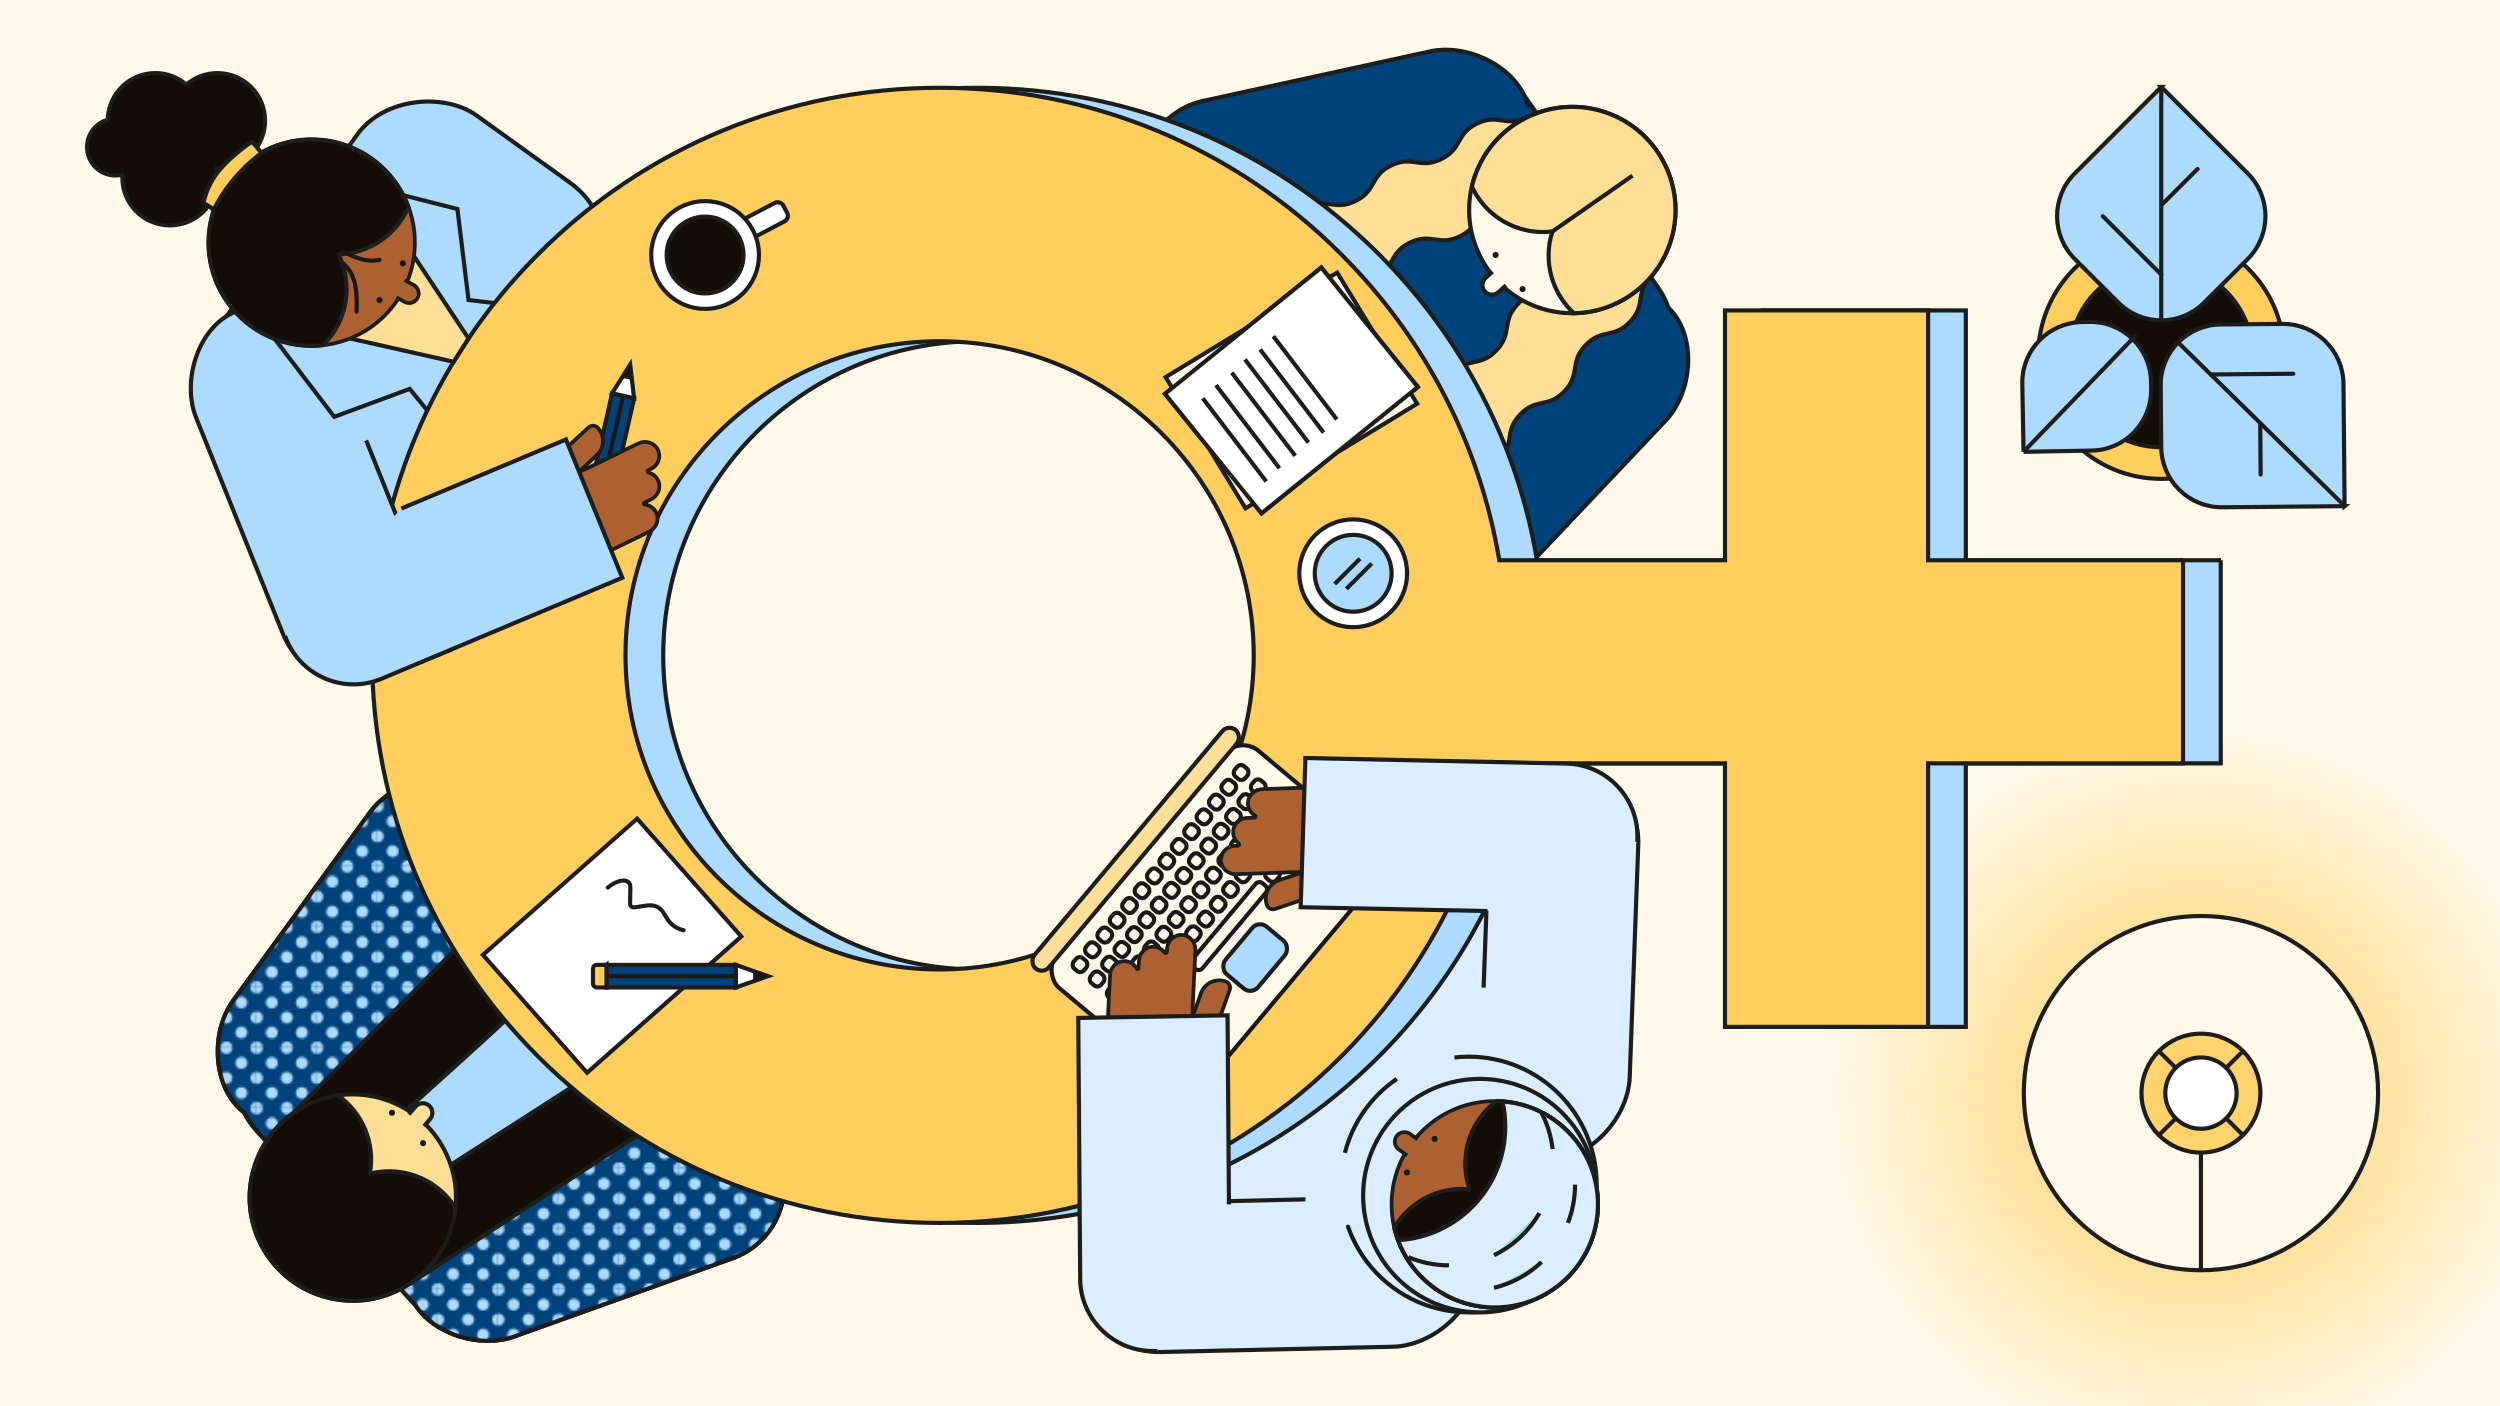 <?xml version="1.0" encoding="UTF-8"?>
<svg xmlns="http://www.w3.org/2000/svg" xmlns:xlink="http://www.w3.org/1999/xlink" id="Layer_13" viewBox="0 0 1200 675">
  <defs>
    <style>.cls-1,.cls-2,.cls-3{fill:none;}.cls-4{fill:url(#_10_dpi_40_);}.cls-4,.cls-5,.cls-6,.cls-7,.cls-8,.cls-9,.cls-10,.cls-11,.cls-12,.cls-13,.cls-14,.cls-2,.cls-3{stroke:#1d1d1b;}.cls-4,.cls-5,.cls-7,.cls-8,.cls-15,.cls-9,.cls-10,.cls-11,.cls-12,.cls-16,.cls-13,.cls-14,.cls-17,.cls-3{stroke-miterlimit:10;}.cls-4,.cls-6,.cls-7,.cls-8,.cls-15,.cls-9,.cls-10,.cls-11,.cls-12,.cls-16,.cls-13,.cls-14,.cls-2,.cls-17,.cls-3{stroke-width:2px;}.cls-5{fill:#ad6132;stroke-width:1.8px;}.cls-18,.cls-7{fill:#fff9eb;}.cls-19,.cls-9{fill:#ffce5c;}.cls-20,.cls-14{fill:#addaff;}.cls-21{fill:#1d1d1b;}.cls-22{fill:#181818;}.cls-6{fill:#130c07;}.cls-6,.cls-2{stroke-linejoin:round;}.cls-6,.cls-2,.cls-17{stroke-linecap:round;}.cls-8{fill:#fff;}.cls-15{fill:#fff9e9;}.cls-15,.cls-16,.cls-17{stroke:#181818;}.cls-10{fill:#00437a;}.cls-11{fill:#ffdf95;}.cls-12{fill:#9ce6d9;}.cls-16{fill:#b9e3eb;}.cls-13{fill:#daeeff;}.cls-17{fill:#0b519c;}.cls-23{fill:url(#radial-gradient);}</style>
    <radialGradient id="radial-gradient" cx="1053.27" cy="525.29" fx="1053.27" fy="525.29" r="178.33" gradientUnits="userSpaceOnUse">
      <stop offset="0" stop-color="#ffce5c"></stop>
      <stop offset=".24" stop-color="#ffce5c" stop-opacity=".78"></stop>
      <stop offset=".79" stop-color="#ffce5c" stop-opacity=".22"></stop>
      <stop offset="1" stop-color="#ffce5c" stop-opacity="0"></stop>
    </radialGradient>
    <pattern id="_10_dpi_40_" x="0" y="0" width="28.8" height="28.8" patternTransform="translate(-2689.72 155)" patternUnits="userSpaceOnUse" viewBox="0 0 28.8 28.8">
      <g>
        <rect class="cls-1" x="0" y="0" width="28.8" height="28.8"></rect>
        <g>
          <path class="cls-20" d="m28.8,31.68c1.59,0,2.88-1.29,2.88-2.88s-1.29-2.88-2.88-2.88-2.88,1.29-2.88,2.88,1.29,2.88,2.88,2.88Z"></path>
          <path class="cls-20" d="m14.4,31.68c1.59,0,2.88-1.29,2.88-2.88s-1.29-2.88-2.88-2.88-2.88,1.29-2.88,2.88,1.29,2.88,2.88,2.88Z"></path>
          <path class="cls-20" d="m28.8,17.28c1.59,0,2.88-1.29,2.88-2.88s-1.29-2.88-2.88-2.88-2.88,1.29-2.88,2.88,1.29,2.88,2.88,2.88Z"></path>
          <path class="cls-20" d="m14.4,17.28c1.59,0,2.88-1.29,2.88-2.88s-1.29-2.88-2.88-2.88-2.88,1.29-2.88,2.88,1.29,2.88,2.88,2.88Z"></path>
          <path class="cls-20" d="m7.2,24.48c1.59,0,2.88-1.29,2.88-2.88s-1.29-2.88-2.88-2.88-2.88,1.29-2.88,2.88,1.29,2.88,2.88,2.88Z"></path>
          <path class="cls-20" d="m21.6,24.48c1.59,0,2.88-1.29,2.88-2.88s-1.29-2.88-2.88-2.88-2.88,1.29-2.88,2.88,1.29,2.88,2.88,2.88Z"></path>
          <path class="cls-20" d="m7.2,10.08c1.59,0,2.88-1.29,2.88-2.88s-1.29-2.88-2.88-2.88-2.88,1.29-2.88,2.88,1.29,2.88,2.88,2.88Z"></path>
          <path class="cls-20" d="m21.6,10.08c1.59,0,2.88-1.29,2.88-2.88s-1.29-2.88-2.88-2.88-2.88,1.29-2.88,2.88,1.29,2.88,2.88,2.88Z"></path>
        </g>
        <g>
          <path class="cls-20" d="m0,31.68c1.59,0,2.88-1.29,2.88-2.88S1.59,25.92,0,25.92s-2.88,1.29-2.88,2.88S-1.59,31.68,0,31.68Z"></path>
          <path class="cls-20" d="m0,17.28c1.59,0,2.88-1.29,2.88-2.88S1.59,11.52,0,11.52s-2.88,1.29-2.88,2.88S-1.59,17.28,0,17.28Z"></path>
        </g>
        <g>
          <path class="cls-20" d="m28.8,2.88C30.39,2.88,31.68,1.59,31.68,0s-1.29-2.88-2.88-2.88S25.92-1.59,25.92,0s1.29,2.88,2.88,2.88Z"></path>
          <path class="cls-20" d="m14.4,2.88C15.99,2.88,17.28,1.59,17.28,0s-1.29-2.88-2.88-2.88S11.52-1.59,11.52,0s1.29,2.88,2.88,2.88Z"></path>
        </g>
        <path class="cls-20" d="m0,2.88C1.59,2.88,2.88,1.59,2.88,0S1.59-2.88,0-2.88-2.88-1.59-2.88,0-1.59,2.88,0,2.88Z"></path>
      </g>
    </pattern>
  </defs>
  <rect class="cls-18" x="-4.9" y="-4.24" width="1214.51" height="692.09"></rect>
  <g>
    <circle class="cls-23" cx="1053.27" cy="525.29" r="178.33"></circle>
    <g>
      <line class="cls-3" x1="1068.55" y1="512.59" x2="1116.57" y2="464.58"></line>
      <line class="cls-3" x1="1044.35" y1="536.8" x2="996.33" y2="584.81"></line>
      <line class="cls-3" x1="1067.44" y1="535.68" x2="1116.57" y2="584.81"></line>
      <line class="cls-3" x1="1044.35" y1="512.59" x2="996.33" y2="464.58"></line>
      <path class="cls-7" d="m1056.45,439.68c-46.95,0-85.02,38.06-85.02,85.02s38.06,85.02,85.02,85.02,85.02-38.06,85.02-85.02-38.06-85.02-85.02-85.02Zm0,113.56c-15.76,0-28.54-12.78-28.54-28.54s12.78-28.54,28.54-28.54,28.54,12.78,28.54,28.54-12.78,28.54-28.54,28.54Z"></path>
      <circle class="cls-8" cx="1056.45" cy="524.69" r="17.12"></circle>
    </g>
    <line class="cls-3" x1="1056.45" y1="553.24" x2="1056.45" y2="609.71"></line>
  </g>
  <rect class="cls-13" x="579.41" y="468.49" width="198.22" height="137.65" rx="41.1" ry="41.1" transform="translate(1533.93 405.46) rotate(132.86)"></rect>
  <rect class="cls-14" x="94.23" y="83.23" width="198.22" height="137.65" rx="41.1" ry="41.1" transform="translate(-42.99 220.24) rotate(-54.28)"></rect>
  <rect class="cls-10" x="607.5" y="61.42" width="198.22" height="137.65" rx="41.1" ry="41.1" transform="translate(409.35 -523.9) rotate(55.12)"></rect>
  <path class="cls-10" d="m800.79,147.65c13.9,13.15,11.88,40.34-1.26,54.23l-76.6,80.98c-14.17,14.98-37.79,15.63-52.77,1.46l-24.95-23.6,74.49-78.74"></path>
  <path class="cls-10" d="m733.59,51.59c-4.08-18.69-28.4-31.01-47.09-26.93l-108.91,23.76c-20.14,4.39-32.91,24.29-28.51,44.43l7.32,33.55,105.9-23.11"></path>
  <path class="cls-11" d="m626.57,99.56c10.29-5.03,13.72,1.98,24.01-3.05,10.29-5.03,6.87-12.04,17.16-17.07s13.72,1.98,24.01-3.05c10.29-5.03,6.87-12.04,17.16-17.06,10.29-5.03,13.72,1.98,24.01-3.05l9.02,37.03c-10.29,5.03-13.72-1.98-24.01,3.05s-6.87,12.04-17.16,17.06-13.72-1.98-24.01,3.05c-10.29,5.03-6.87,12.04-17.16,17.07s-13.72-1.98-24.01,3.05l-9.02-37.03Z"></path>
  <path class="cls-11" d="m719.51,221.1c7.87-8.33,2.2-13.68,10.06-22.01,7.87-8.33,13.54-2.97,21.4-11.3,7.87-8.33,2.19-13.68,10.06-22.01,7.86-8.33,13.53-2.97,21.4-11.3,7.86-8.33,2.19-13.68,10.06-22.01l-32.67-19.63c-7.86,8.33-2.19,13.68-10.06,22.01-7.86,8.33-13.53,2.97-21.4,11.3-7.87,8.33-2.19,13.68-10.06,22.01s-13.54,2.97-21.4,11.3-2.2,13.68-10.06,22.01l32.67,19.63Z"></path>
  <g>
    <path class="cls-10" d="m374.29,556.23l-11.59-32.33-54.24,19.44c-1.46-2.57-3.21-5.01-5.28-7.28l-78.07-85.83c-.51-.56-1.04-1.1-1.57-1.63l33.76-46.47-27.78-20.19c-16.68-12.12-40.02-8.42-52.14,8.25l-65.53,90.18c-11.13,15.32-9.76,42.14,5.28,53.59,1.61,3.15,3.65,6.14,6.14,8.88l76.21,83.78c9.26,14.14,31.31,20.66,47.3,14.93l104.94-37.61c19.41-6.95,29.5-28.32,22.55-47.73Z"></path>
    <path class="cls-4" d="m374.29,556.23l-11.59-32.33-54.24,19.44c-1.46-2.57-3.21-5.01-5.28-7.28l-78.07-85.83c-.51-.56-1.04-1.1-1.57-1.63l33.76-46.47-27.78-20.19c-16.68-12.12-40.02-8.42-52.14,8.25l-65.53,90.18c-11.13,15.32-9.76,42.14,5.28,53.59,1.61,3.15,3.65,6.14,6.14,8.88l76.21,83.78c9.26,14.14,31.31,20.66,47.3,14.93l104.94-37.61c19.41-6.95,29.5-28.32,22.55-47.73Z"></path>
    <polygon class="cls-14" points="250.31 477.54 286.03 516.33 218.61 579.83 189.97 529.28 250.31 477.54"></polygon>
    <path class="cls-6" d="m308.47,543.34c-9.56,6.31-102.21,66.53-111.77,72.85l-13.71-35.56c9.56-6.31,91.84-58.93,101.4-65.25l24.08,27.96Z"></path>
    <path class="cls-6" d="m224.13,449.23c-6.73,9.27-89.6,89.82-96.32,99.09l34.92,15.26c6.73-9.27,82.68-74.39,89.41-83.66l-28.01-30.69Z"></path>
    <line class="cls-3" x1="177.49" y1="563.4" x2="130.8" y2="605.88"></line>
    <g>
      <g>
        <path class="cls-11" d="m179.64,526.38c26.75,5.68,43.83,31.97,38.15,58.72-.48,2.27-1.11,4.48-1.88,6.6-8.27,22.89-32.36,36.75-56.84,31.55-26.75-5.68-43.83-31.97-38.15-58.72,5.68-26.75,31.97-43.83,58.72-38.15Z"></path>
        <path class="cls-6" d="m162.22,525.81c-19.93,2.9-36.87,17.88-41.3,38.72-5.68,26.75,11.4,53.04,38.15,58.72,24.48,5.2,48.57-8.66,56.84-31.55.77-2.13,1.4-4.33,1.88-6.6.37-1.76.64-3.52.82-5.28-5.23-8.3-13.66-14.57-24.02-16.77-5.85-1.24-11.67-1.04-17.1.34,2.76-14.84-3.62-29.35-15.27-37.59Z"></path>
      </g>
      <circle class="cls-22" cx="188.15" cy="534.12" r="1.46"></circle>
      <circle class="cls-22" cx="203.07" cy="548.71" r="1.46"></circle>
      <path class="cls-11" d="m196.24,534.9l3.18-3.73c1.65-1.94,4.56-2.17,6.5-.51h0c1.94,1.65,2.17,4.56.51,6.5l-2.89,3.39"></path>
    </g>
  </g>
  <path class="cls-14" d="m1065.97,268.92h-122.37v-119.92h-97.49v119.92h-108.35c-9.3-55.41-35.47-106.46-76-146.99-51.46-51.46-119.87-79.79-192.64-79.79s-141.18,28.34-192.64,79.79c-51.46,51.46-79.79,119.87-79.79,192.64s28.34,141.18,79.79,192.64c51.46,51.46,119.87,79.79,192.64,79.79s141.18-28.34,192.64-79.79c39.01-39.01,64.72-87.78,74.88-140.8h109.46v126.5h97.49v-126.5h122.37v-97.49Zm-596.85,196.42c-83.13,0-150.77-67.63-150.77-150.77s67.63-150.77,150.77-150.77,150.77,67.63,150.77,150.77-67.63,150.77-150.77,150.77Z"></path>
  <path class="cls-9" d="m1047.86,268.92h-122.37v-119.92h-97.49v119.92h-108.35c-9.3-55.41-35.47-106.46-76-146.99-51.46-51.46-119.87-79.79-192.64-79.79s-141.18,28.34-192.64,79.79c-51.46,51.46-79.79,119.87-79.79,192.64s28.34,141.18,79.79,192.64c51.46,51.46,119.87,79.79,192.64,79.79s141.18-28.34,192.64-79.79c39.01-39.01,64.72-87.78,74.88-140.8h109.46v126.5h97.49v-126.5h122.37v-97.49Zm-596.85,196.42c-83.13,0-150.77-67.63-150.77-150.77s67.63-150.77,150.77-150.77,150.77,67.63,150.77,150.77-67.63,150.77-150.77,150.77Z"></path>
  <g>
    <rect class="cls-15" x="536.47" y="366.01" width="94.64" height="148.71" rx="11.6" ry="11.6" transform="translate(747.88 1152.97) rotate(-140)"></rect>
    <rect class="cls-14" x="592.32" y="444.71" width="20.43" height="29.83" rx="4.92" ry="4.92" transform="translate(768.6 1199.03) rotate(-140)"></rect>
    <g>
      <rect class="cls-15" x="580.55" y="381.78" width="6.48" height="6.48" rx="2.39" ry="2.39" transform="translate(384.12 -285.19) rotate(40)"></rect>
      <rect class="cls-15" x="574.6" y="388.87" width="6.48" height="6.48" rx="2.39" ry="2.39" transform="translate(387.29 -279.71) rotate(40)"></rect>
      <rect class="cls-15" x="592.45" y="367.6" width="6.48" height="6.48" rx="2.39" ry="2.39" transform="translate(377.79 -296.16) rotate(40)"></rect>
      <rect class="cls-15" x="586.5" y="374.69" width="6.48" height="6.48" rx="2.39" ry="2.39" transform="translate(380.96 -290.68) rotate(40)"></rect>
      <rect class="cls-15" x="556.75" y="410.14" width="6.48" height="6.48" rx="2.39" ry="2.39" transform="translate(396.79 -263.26) rotate(40)"></rect>
      <rect class="cls-15" x="550.8" y="417.23" width="6.48" height="6.48" rx="2.39" ry="2.39" transform="translate(399.95 -257.77) rotate(40)"></rect>
      <rect class="cls-15" x="568.65" y="395.96" width="6.48" height="6.48" rx="2.39" ry="2.39" transform="translate(390.45 -274.22) rotate(40)"></rect>
      <rect class="cls-15" x="562.7" y="403.05" width="6.48" height="6.48" rx="2.39" ry="2.39" transform="translate(393.62 -268.74) rotate(40)"></rect>
      <rect class="cls-15" x="544.85" y="424.32" width="6.48" height="6.48" rx="2.39" ry="2.39" transform="translate(403.12 -252.29) rotate(40)"></rect>
      <rect class="cls-15" x="538.9" y="431.41" width="6.48" height="6.48" rx="2.39" ry="2.39" transform="translate(406.28 -246.8) rotate(40)"></rect>
      <rect class="cls-15" x="521.05" y="452.69" width="6.48" height="6.48" rx="2.39" ry="2.39" transform="translate(415.78 -230.35) rotate(40)"></rect>
      <rect class="cls-15" x="515.1" y="459.78" width="6.48" height="6.48" rx="2.39" ry="2.39" transform="translate(418.94 -224.86) rotate(40)"></rect>
      <rect class="cls-15" x="532.95" y="438.51" width="6.48" height="6.48" rx="2.39" ry="2.39" transform="translate(409.45 -241.32) rotate(40)"></rect>
      <rect class="cls-15" x="527" y="445.6" width="6.48" height="6.48" rx="2.39" ry="2.39" transform="translate(412.61 -235.83) rotate(40)"></rect>
    </g>
    <g>
      <rect class="cls-15" x="588.77" y="388.68" width="6.48" height="6.48" rx="2.39" ry="2.39" transform="translate(390.48 -288.86) rotate(40)"></rect>
      <rect class="cls-15" x="582.82" y="395.77" width="6.48" height="6.48" rx="2.39" ry="2.39" transform="translate(393.65 -283.38) rotate(40)"></rect>
      <rect class="cls-15" x="600.67" y="374.5" width="6.48" height="6.48" rx="2.39" ry="2.39" transform="translate(384.15 -299.83) rotate(40)"></rect>
      <rect class="cls-15" x="594.72" y="381.59" width="6.48" height="6.48" rx="2.39" ry="2.39" transform="translate(387.32 -294.35) rotate(40)"></rect>
      <rect class="cls-15" x="564.97" y="417.04" width="6.48" height="6.48" rx="2.39" ry="2.39" transform="translate(403.14 -266.93) rotate(40)"></rect>
      <rect class="cls-15" x="559.02" y="424.13" width="6.48" height="6.48" rx="2.39" ry="2.39" transform="translate(406.31 -261.44) rotate(40)"></rect>
      <rect class="cls-15" x="576.87" y="402.86" width="6.48" height="6.48" rx="2.39" ry="2.39" transform="translate(396.81 -277.89) rotate(40)"></rect>
      <rect class="cls-15" x="570.92" y="409.95" width="6.48" height="6.48" rx="2.39" ry="2.39" transform="translate(399.98 -272.41) rotate(40)"></rect>
      <rect class="cls-15" x="553.07" y="431.22" width="6.48" height="6.48" rx="2.39" ry="2.39" transform="translate(409.47 -255.96) rotate(40)"></rect>
      <rect class="cls-15" x="547.12" y="438.31" width="6.48" height="6.48" rx="2.39" ry="2.39" transform="translate(412.64 -250.47) rotate(40)"></rect>
      <rect class="cls-15" x="529.27" y="459.58" width="6.48" height="6.48" rx="2.39" ry="2.39" transform="translate(422.14 -234.02) rotate(40)"></rect>
      <rect class="cls-15" x="523.32" y="466.67" width="6.48" height="6.48" rx="2.39" ry="2.39" transform="translate(425.3 -228.53) rotate(40)"></rect>
      <rect class="cls-15" x="541.17" y="445.4" width="6.48" height="6.48" rx="2.39" ry="2.39" transform="translate(415.81 -244.99) rotate(40)"></rect>
      <rect class="cls-15" x="535.22" y="452.49" width="6.48" height="6.48" rx="2.39" ry="2.39" transform="translate(418.97 -239.5) rotate(40)"></rect>
    </g>
    <g>
      <rect class="cls-15" x="596.99" y="395.58" width="6.48" height="6.48" rx="2.39" ry="2.39" transform="translate(396.84 -292.53) rotate(40)"></rect>
      <rect class="cls-15" x="591.04" y="402.67" width="6.48" height="6.48" rx="2.39" ry="2.39" transform="translate(400.01 -287.05) rotate(40)"></rect>
      <rect class="cls-15" x="608.89" y="381.4" width="6.48" height="6.48" rx="2.39" ry="2.39" transform="translate(390.51 -303.5) rotate(40)"></rect>
      <rect class="cls-15" x="602.94" y="388.49" width="6.48" height="6.48" rx="2.39" ry="2.39" transform="translate(393.67 -298.02) rotate(40)"></rect>
      <rect class="cls-15" x="573.19" y="423.94" width="6.48" height="6.48" rx="2.39" ry="2.39" transform="translate(409.5 -270.6) rotate(40)"></rect>
      <rect class="cls-15" x="567.24" y="431.03" width="6.48" height="6.48" rx="2.39" ry="2.39" transform="translate(412.67 -265.11) rotate(40)"></rect>
      <rect class="cls-15" x="585.09" y="409.76" width="6.48" height="6.48" rx="2.39" ry="2.39" transform="translate(403.17 -281.56) rotate(40)"></rect>
      <rect class="cls-15" x="579.14" y="416.85" width="6.48" height="6.48" rx="2.39" ry="2.39" transform="translate(406.34 -276.08) rotate(40)"></rect>
      <rect class="cls-15" x="561.29" y="438.12" width="6.48" height="6.48" rx="2.39" ry="2.39" transform="translate(415.83 -259.63) rotate(40)"></rect>
      <rect class="cls-15" x="555.34" y="445.21" width="6.48" height="6.48" rx="2.39" ry="2.39" transform="translate(419 -254.14) rotate(40)"></rect>
      <rect class="cls-15" x="537.49" y="466.48" width="6.48" height="6.48" rx="2.39" ry="2.39" transform="translate(428.5 -237.69) rotate(40)"></rect>
      <rect class="cls-15" x="531.54" y="473.57" width="6.48" height="6.48" rx="2.39" ry="2.39" transform="translate(431.66 -232.2) rotate(40)"></rect>
      <rect class="cls-15" x="549.39" y="452.3" width="6.48" height="6.48" rx="2.39" ry="2.39" transform="translate(422.16 -248.66) rotate(40)"></rect>
      <rect class="cls-15" x="543.44" y="459.39" width="6.48" height="6.48" rx="2.39" ry="2.39" transform="translate(425.33 -243.17) rotate(40)"></rect>
    </g>
    <g>
      <rect class="cls-15" x="605.21" y="402.48" width="6.48" height="6.48" rx="2.39" ry="2.39" transform="translate(403.2 -296.2) rotate(40)"></rect>
      <rect class="cls-15" x="599.26" y="409.57" width="6.48" height="6.48" rx="2.39" ry="2.39" transform="translate(406.36 -290.72) rotate(40)"></rect>
      <rect class="cls-15" x="617.11" y="388.3" width="6.48" height="6.48" rx="2.39" ry="2.39" transform="translate(396.87 -307.17) rotate(40)"></rect>
      <rect class="cls-15" x="611.16" y="395.39" width="6.48" height="6.48" rx="2.39" ry="2.39" transform="translate(400.03 -301.69) rotate(40)"></rect>
      <rect class="cls-15" x="581.41" y="430.84" width="6.48" height="6.48" rx="2.39" ry="2.39" transform="translate(415.86 -274.27) rotate(40)"></rect>
      <rect class="cls-15" x="575.46" y="437.93" width="6.48" height="6.48" rx="2.39" ry="2.39" transform="translate(419.03 -268.78) rotate(40)"></rect>
      <rect class="cls-15" x="593.31" y="416.66" width="6.48" height="6.48" rx="2.39" ry="2.39" transform="translate(409.53 -285.23) rotate(40)"></rect>
      <rect class="cls-15" x="587.36" y="423.75" width="6.48" height="6.48" rx="2.39" ry="2.39" transform="translate(412.69 -279.75) rotate(40)"></rect>
      <rect class="cls-15" x="569.51" y="445.02" width="6.48" height="6.48" rx="2.39" ry="2.39" transform="translate(422.19 -263.3) rotate(40)"></rect>
      <rect class="cls-15" x="563.56" y="452.11" width="6.48" height="6.48" rx="2.39" ry="2.39" transform="translate(425.36 -257.81) rotate(40)"></rect>
      <rect class="cls-15" x="545.71" y="473.38" width="6.48" height="6.48" rx="2.39" ry="2.39" transform="translate(434.85 -241.36) rotate(40)"></rect>
      <rect class="cls-15" x="539.76" y="480.47" width="6.48" height="6.48" rx="2.39" ry="2.39" transform="translate(438.02 -235.87) rotate(40)"></rect>
      <rect class="cls-15" x="557.61" y="459.2" width="6.48" height="6.48" rx="2.39" ry="2.39" transform="translate(428.52 -252.33) rotate(40)"></rect>
      <rect class="cls-15" x="551.66" y="466.29" width="6.48" height="6.48" rx="2.39" ry="2.39" transform="translate(431.69 -246.84) rotate(40)"></rect>
    </g>
    <g>
      <rect class="cls-15" x="613.43" y="409.38" width="6.48" height="6.48" rx="2.39" ry="2.39" transform="translate(409.56 -299.87) rotate(40)"></rect>
      <rect class="cls-15" x="607.48" y="416.47" width="6.48" height="6.48" rx="2.39" ry="2.39" transform="translate(412.72 -294.39) rotate(40)"></rect>
      <rect class="cls-15" x="625.33" y="395.2" width="6.48" height="6.48" rx="2.39" ry="2.39" transform="translate(403.23 -310.84) rotate(40)"></rect>
      <rect class="cls-15" x="619.38" y="402.29" width="6.48" height="6.48" rx="2.39" ry="2.39" transform="translate(406.39 -305.36) rotate(40)"></rect>
      <rect class="cls-15" x="589.63" y="437.74" width="6.48" height="6.48" rx="2.39" ry="2.39" transform="translate(422.22 -277.94) rotate(40)"></rect>
      <rect class="cls-15" x="586.63" y="418.43" width="6.48" height="52.24" rx="2.39" ry="2.39" transform="translate(423.81 -275.17) rotate(40)"></rect>
      <rect class="cls-15" x="553.93" y="480.28" width="6.48" height="6.48" rx="2.39" ry="2.39" transform="translate(441.21 -245.03) rotate(40)"></rect>
      <rect class="cls-15" x="547.98" y="487.37" width="6.48" height="6.48" rx="2.39" ry="2.39" transform="translate(444.38 -239.54) rotate(40)"></rect>
      <rect class="cls-15" x="565.83" y="466.1" width="6.48" height="6.48" rx="2.39" ry="2.39" transform="translate(434.88 -256) rotate(40)"></rect>
      <rect class="cls-15" x="559.88" y="473.19" width="6.48" height="6.48" rx="2.39" ry="2.39" transform="translate(438.05 -250.51) rotate(40)"></rect>
    </g>
    <rect class="cls-11" x="540.49" y="332.96" width="9.13" height="149.4" rx="4.56" ry="4.56" transform="translate(389.61 -255) rotate(40)"></rect>
  </g>
  <line class="cls-3" x1="162.48" y1="122.06" x2="111.23" y2="85.2"></line>
  <path class="cls-14" d="m175.74,211.37l40.39,100.58-31.87,12.8c-19.13,7.68-40.87-1.6-48.55-20.73l-41.54-103.44c-7.13-17.75.97-43.78,18.73-50.91"></path>
  <polygon class="cls-11" points="167.97 162.46 217.73 173.65 224.9 162.46 198.71 122.98 167.97 162.46"></polygon>
  <polyline class="cls-14" points="123.74 152.06 160.44 200.08 196.68 186.66 205.09 197.02"></polyline>
  <polyline class="cls-14" points="167.97 87.26 219.56 100.32 224.9 144.02 237.36 145.48"></polyline>
  <g>
    <g>
      <path class="cls-5" d="m199.14,116.47c0,27.35-22.17,49.52-49.52,49.52-2.32,0-4.61-.16-6.85-.47-24.1-3.34-42.67-24.02-42.67-49.05,0-27.35,22.17-49.52,49.52-49.52s49.52,22.17,49.52,49.52Z"></path>
      <path class="cls-6" d="m196.08,99.31c-6.98-18.89-25.14-32.36-46.46-32.36-27.35,0-49.52,22.17-49.52,49.52,0,25.02,18.56,45.71,42.67,49.05,2.24.31,4.53.47,6.85.47,1.8,0,3.58-.1,5.33-.29,7.04-6.84,11.41-16.39,11.41-26.98,0-5.98-1.4-11.64-3.89-16.66,15.09-.38,27.96-9.64,33.6-22.75Z"></path>
      <path class="cls-22" d="m163.98,127.1c6.48,5.54,6.43,14.76,6.18,22.56-.04,1.29,1.96,1.29,2,0,.28-8.33.13-18.08-6.76-23.97-.97-.83-2.39.58-1.41,1.41h0Z"></path>
      <path class="cls-22" d="m164.18,121.69c5.63,2.72,11.87,5.53,18.25,3.99,1.25-.3.72-2.23-.53-1.93-5.8,1.41-11.6-1.32-16.71-3.79-1.15-.56-2.17,1.17-1.01,1.73h0Z"></path>
      <path class="cls-6" d="m104.4,35.08c-5.71,0-10.93,2.1-14.93,5.57-4-3.47-9.22-5.57-14.93-5.57-12.46,0-22.58,9.98-22.82,22.39-5.73,1.61-9.94,6.87-9.94,13.12,0,7.53,6.11,13.64,13.64,13.64,1.17,0,2.3-.16,3.38-.44-.03.52-.06,1.03-.06,1.56,0,12.61,10.22,22.83,22.83,22.83s22.83-10.22,22.83-22.83c0-1.58-.16-3.12-.46-4.6.16,0,.31.01.46.01,12.61,0,22.83-10.22,22.83-22.83s-10.22-22.83-22.83-22.83Z"></path>
    </g>
    <circle class="cls-22" cx="193.34" cy="126.4" r="1.46"></circle>
    <circle class="cls-22" cx="182.17" cy="144.02" r="1.46"></circle>
    <path class="cls-5" d="m194.26,134.47l4.31,2.34c2.24,1.21,3.07,4.01,1.85,6.25h0c-1.21,2.24-4.01,3.07-6.25,1.85l-3.92-2.13"></path>
  </g>
  <g>
    <rect class="cls-8" x="355.63" y="100.65" width="22.56" height="10.02" rx="2.98" ry="2.98" transform="translate(-6.98 183.06) rotate(-27.76)"></rect>
    <circle class="cls-8" cx="338.44" cy="122.41" r="25.87"></circle>
    <circle class="cls-6" cx="338.44" cy="122.41" r="18.45"></circle>
  </g>
  <line class="cls-3" x1="745.16" y1="111.1" x2="796.94" y2="75"></line>
  <g>
    <g>
      <path class="cls-7" d="m738.26,147.53c-25.79-9.08-39.34-37.35-30.26-63.15.77-2.19,1.68-4.3,2.72-6.31,11.15-21.63,36.83-32.27,60.43-23.96,25.79,9.08,39.34,37.35,30.26,63.15-9.08,25.79-37.35,39.34-63.15,30.26Z"></path>
      <path class="cls-11" d="m755.46,150.35c20.13-.31,38.87-12.97,45.95-33.08,9.08-25.79-4.47-54.07-30.26-63.15-23.6-8.31-49.28,2.33-60.43,23.96-1.04,2.01-1.95,4.11-2.72,6.31-.6,1.7-1.09,3.41-1.5,5.13,4.11,8.91,11.67,16.21,21.66,19.72,5.64,1.99,11.44,2.54,17,1.86-4.65,14.36-.19,29.58,10.3,39.25Z"></path>
    </g>
    <circle class="cls-22" cx="730.82" cy="138.76" r="1.46"></circle>
    <circle class="cls-22" cx="717.9" cy="122.38" r="1.46"></circle>
    <path class="cls-7" d="m722.9,136.95l-3.64,3.29c-1.89,1.71-4.81,1.56-6.51-.33h0c-1.71-1.89-1.56-4.81.33-6.51l3.31-2.99"></path>
  </g>
  <rect class="cls-8" x="583.03" y="139.17" width="73.72" height="96.45" transform="translate(376.02 -412.53) rotate(51.06)"></rect>
  <rect class="cls-7" x="583.03" y="139.17" width="73.72" height="96.45" transform="translate(457.27 -439.45) rotate(58.64)"></rect>
  <rect class="cls-8" x="583.03" y="139.17" width="73.72" height="96.45" transform="translate(376.02 -412.53) rotate(51.06)"></rect>
  <g>
    <line class="cls-3" x1="577.32" y1="191.19" x2="607.79" y2="231.09"></line>
    <line class="cls-3" x1="583.66" y1="184.85" x2="614.13" y2="224.76"></line>
    <line class="cls-3" x1="591.24" y1="178.88" x2="621.72" y2="218.78"></line>
    <line class="cls-3" x1="597.58" y1="172.55" x2="628.05" y2="212.45"></line>
    <line class="cls-3" x1="604.85" y1="167.74" x2="635.33" y2="207.64"></line>
    <line class="cls-3" x1="611.19" y1="161.4" x2="641.66" y2="201.31"></line>
  </g>
  <line class="cls-3" x1="705.42" y1="570.91" x2="751.69" y2="613.85"></line>
  <g>
    <g>
      <path class="cls-5" d="m660.04,417.34l-40.46,1.4v-.04s-26.22.91-26.22.91c-3.72.13-7.07-2.63-7.31-6.35-.25-3.85,2.73-7.11,6.56-7.25l1.65-.06c.6-.02.82-.78.34-1.14-1.77-1.35-2.87-3.54-2.66-6.01.29-3.47,3.3-6.09,6.78-6.21l3.57-.12c.5-.02.67-.68.23-.92-2.16-1.2-3.62-3.54-3.51-6.24.15-3.6,3.22-6.4,6.81-6.52l33.52-1.16c.52-.02,1.03.03,1.53.12l17.77-.61,1.39,40.21Z"></path>
      <path class="cls-5" d="m630.08,417.06l-16.17,5.48c-4.88,1.65-7.49,6.95-5.83,11.82h0c.56,1.64,2.34,2.52,3.98,1.96l37.47-12.71c-.57-1.69-5.81-17.13-5.81-17.13"></path>
    </g>
    <path class="cls-13" d="m712.13,474.07l3.98-108.32,34.32,1.26c20.6.76,36.69,18.07,35.93,38.67l-4.1,111.4c-.7,19.12-18.69,39.61-37.81,38.9"></path>
    <path class="cls-13" d="m713.99,437.3l-89.67-1.83,2.26-71.63,125.34,2.68c19.13.41,34.44,16.39,34.03,35.52l-.04,2.1"></path>
  </g>
  <g>
    <g>
      <path class="cls-5" d="m570.6,522.81l1.96-40.43h-.04s1.27-26.2,1.27-26.2c.18-3.72-2.53-7.11-6.24-7.4-3.84-.3-7.15,2.63-7.34,6.45l-.08,1.65c-.03.6-.79.81-1.15.33-1.32-1.79-3.5-2.92-5.97-2.75-3.47.24-6.14,3.21-6.31,6.69l-.17,3.57c-.02.5-.69.66-.92.22-1.17-2.18-3.49-3.67-6.19-3.59-3.6.09-6.44,3.13-6.61,6.72l-1.63,33.5c-.03.52.01,1.03.1,1.53l-.86,17.76,40.18,1.95Z"></path>
      <path class="cls-5" d="m570.75,492.86l5.71-16.09c1.72-4.85,7.05-7.39,11.9-5.67h0c1.63.58,2.49,2.37,1.91,4l-13.23,37.29c-1.68-.59-17.05-6.05-17.05-6.05"></path>
    </g>
    <path class="cls-13" d="m626.6,575.7l-108.36,2.47.78,34.33c.47,20.61,17.56,36.94,38.16,36.47l111.44-2.54c19.13-.44,39.87-18.13,39.43-37.26"></path>
    <path class="cls-13" d="m589.9,578.13l-.67-90.77-71.66,1.25.92,125.36c.14,19.13,15.91,34.67,35.04,34.53l2.1-.02"></path>
  </g>
  <path class="cls-13" d="m698.15,507.59c2.26-.25,4.55-.38,6.87-.38,33.89,0,61.37,27.48,61.37,61.37s-27.48,61.37-61.37,61.37c-19.9,0-37.59-9.47-48.81-24.16"></path>
  <path class="cls-13" d="m645.55,553.37c3.74-14.66,12.76-27.21,24.91-35.5"></path>
  <path class="cls-17" d="m656.21,605.8c-3.89-5.1-7-10.82-9.16-17"></path>
  <circle class="cls-13" cx="710.35" cy="573.91" r="56.04"></circle>
  <g>
    <g>
      <path class="cls-5" d="m668.35,571.91c3.4-27.13,28.15-46.38,55.29-42.98,2.31.29,4.56.73,6.74,1.32,23.5,6.31,39.35,29.14,36.24,53.97-3.4,27.13-28.15,46.38-55.29,42.98-27.13-3.4-46.38-28.15-42.98-55.29Z"></path>
      <path class="cls-6" d="m669.25,589.31c4.58,19.61,20.93,35.23,42.08,37.88,27.13,3.4,51.89-15.84,55.29-42.98,3.11-24.83-12.74-47.66-36.24-53.97-2.18-.59-4.43-1.03-6.74-1.32-1.79-.22-3.56-.34-5.33-.38-7.83,5.91-13.36,14.85-14.68,25.35-.74,5.94-.05,11.72,1.79,17.01-15.02-1.5-28.94,6.09-36.17,18.4Z"></path>
    </g>
    <circle class="cls-22" cx="675.34" cy="562.77" r="1.46"></circle>
    <circle class="cls-22" cx="688.61" cy="546.67" r="1.46"></circle>
    <path class="cls-5" d="m675.43,554.64l-3.99-2.86c-2.07-1.48-2.55-4.37-1.06-6.44h0c1.48-2.07,4.37-2.55,6.44-1.06l3.63,2.6"></path>
  </g>
  <path class="cls-13" d="m730.37,530.25c-2.18-.59-4.43-1.03-6.74-1.32-.82-.1-1.64-.18-2.45-.24.88,3.9,1.36,7.95,1.36,12.11,0,29.11-22.78,52.88-51.48,54.49,6.23,16.74,21.32,29.53,40.27,31.91,27.13,3.4,51.89-15.84,55.29-42.98,3.11-24.83-12.74-47.66-36.24-53.97Z"></path>
  <path class="cls-12" d="m739.93,605.8c-6.31,5.92-14.12,10.25-22.8,12.35"></path>
  <path class="cls-12" d="m756.02,568.65c0,6.47-1.21,12.66-3.41,18.36"></path>
  <path class="cls-12" d="m695.51,607.37c-6.91,0-13.5-1.4-19.49-3.94"></path>
  <path class="cls-12" d="m738.92,582.28c-5.04,8.74-12.65,15.82-21.79,20.2"></path>
  <path class="cls-12" d="m739.84,533.97c2.82,5.35,4.7,11.28,5.42,17.56"></path>
  <g>
    <path class="cls-19" d="m97.62,97.51c1.85.69,3.52,1.85,4.83,3.33,5.43-10.77,13.4-20.24,23.09-27.43-1.31-1.58-2.63-3.16-3.94-4.75-.43-.52.23-.4-.43-.52-.77-.13-6.03,4.14-6.63,4.65-9.22,7.81-14.43,13.64-16.92,24.71"></path>
    <path class="cls-21" d="m97.35,98.48c1.7.65,3.18,1.72,4.39,3.07.41.46,1.29.35,1.57-.2,4.19-8.28,9.85-15.77,16.69-22.06,1.93-1.77,3.94-3.45,6.04-5.01.55-.41.65-1.04.2-1.57-.74-.89-1.47-1.77-2.21-2.66l-1.1-1.33c-.13-.16-.3-.47-.47-.57-.21-.31-.25-.11-.12.6.05-.08.09-.17.11-.26.07-.33.02-.74-.26-.97-.79-.68-1.73-.28-2.5.18-.91.55-1.77,1.19-2.62,1.83-1.75,1.32-3.44,2.71-5.1,4.15-4.54,3.97-8.88,8.3-11.74,13.67-1.66,3.11-2.79,6.46-3.57,9.88-.28,1.25,1.64,1.79,1.93.53,1.25-5.52,3.53-10.64,7.14-15.03,3.26-3.96,7.18-7.44,11.2-10.6.9-.71,1.81-1.4,2.75-2.05.41-.28.82-.56,1.25-.8.07-.04.14-.07.21-.11.22-.13-.04-.03.05-.03.25,0-.37-.09,0,.02l-.44-.26.02.02-.26-.97c.06-.27.05-.17-.02.05-.03.1-.05.23-.05.33,0,.25.07.5.2.71.36.6.91,1.12,1.35,1.66.95,1.14,1.89,2.28,2.84,3.42l.2-1.57c-7.65,5.7-14.26,12.73-19.42,20.75-1.46,2.27-2.8,4.62-4.03,7.03l1.57-.2c-1.45-1.62-3.25-2.81-5.27-3.59-.5-.19-1.1.21-1.23.7-.16.56.19,1.04.7,1.23h0Z"></path>
  </g>
  <g>
    <circle class="cls-8" cx="649.53" cy="275.18" r="25.87"></circle>
    <circle class="cls-14" cx="649.53" cy="275.18" r="18.45"></circle>
  </g>
  <rect class="cls-8" x="256.06" y="404.54" width="75.49" height="98.77" transform="translate(439.37 -66.82) rotate(48.53)"></rect>
  <g>
    <g>
      <rect class="cls-10" x="316.75" y="437.51" width="10.83" height="62.11" transform="translate(790.73 146.4) rotate(90)"></rect>
      <polygon class="cls-8" points="368.58 468.56 353.22 463.15 353.22 473.98 368.58 468.56"></polygon>
      <path class="cls-9" d="m282.46,465.33h10.83v4.58c0,1.04-.85,1.89-1.89,1.89h-7.22c-.95,0-1.71-.77-1.71-1.71v-4.75h0Z" transform="translate(756.44 180.69) rotate(90)"></path>
      <polygon class="cls-22" points="368.58 468.56 361.5 466.07 361.5 471.06 368.58 468.56"></polygon>
    </g>
    <line class="cls-16" x1="291.11" y1="468.56" x2="353.22" y2="468.56"></line>
  </g>
  <g>
    <g>
      <rect class="cls-10" x="286.81" y="189.19" width="10.83" height="62.11" transform="translate(55.93 -59.16) rotate(12.77)"></rect>
      <polygon class="cls-8" points="302.48 174.98 293.81 188.76 304.37 191.16 302.48 174.98"></polygon>
      <path class="cls-16" d="m279.22,250.46h10.83v4.58c0,1.04-.85,1.89-1.89,1.89h-7.22c-.95,0-1.71-.77-1.71-1.71v-4.75h0Z" transform="translate(63.14 -56.66) rotate(12.77)"></path>
      <polygon class="cls-22" points="302.48 174.98 298.49 181.33 303.35 182.43 302.48 174.98"></polygon>
    </g>
    <line class="cls-16" x1="285.35" y1="250.54" x2="299.09" y2="189.96"></line>
  </g>
  <g>
    <path class="cls-5" d="m246.4,242.02l36.4-17.72.02.04,23.59-11.48c3.35-1.63,7.53-.47,9.26,2.83,1.79,3.41.4,7.61-3.05,9.28l-1.49.72c-.54.26-.44,1.04.15,1.18,2.17.51,4.06,2.07,4.88,4.41,1.15,3.29-.54,6.91-3.67,8.43l-3.21,1.56c-.45.22-.33.89.16.94,2.46.21,4.74,1.76,5.74,4.28,1.33,3.35-.34,7.15-3.58,8.73l-30.16,14.69c-.47.23-.95.39-1.44.51l-15.99,7.78-17.61-36.17Z"></path>
    <path class="cls-5" d="m273.87,230.1l12.54-11.58c3.78-3.49,4.02-9.39.53-13.17h0c-1.17-1.27-3.16-1.35-4.43-.18l-29.07,26.84c1.21,1.31,12.27,13.29,12.27,13.29"></path>
  </g>
  <path class="cls-14" d="m192.64,244.09l79.01-33.15,27.06,66.37-115.6,48.5c-17.64,7.4-38.13-.98-45.53-18.62l-.81-1.94"></path>
  <g>
    <line class="cls-3" x1="640.62" y1="280.32" x2="652.79" y2="268.16"></line>
    <line class="cls-3" x1="646.27" y1="282.65" x2="658.44" y2="270.48"></line>
  </g>
  <g>
    <circle class="cls-9" cx="1037.4" cy="170.79" r="59.07"></circle>
    <circle class="cls-6" cx="1037.4" cy="170.79" r="43.88"></circle>
    <g>
      <path class="cls-14" d="m993.52,59.9h58.71c16.04,0,29.05,13.02,29.05,29.05v29.65c0,16.04-13.02,29.05-29.05,29.05h-29.65c-16.04,0-29.05-13.02-29.05-29.05v-58.71h0Z" transform="translate(377.23 -703.16) rotate(45)"></path>
      <line class="cls-2" x1="1037.4" y1="152.72" x2="1037.4" y2="41.72"></line>
      <line class="cls-2" x1="1054.85" y1="81.09" x2="1037.76" y2="98.18"></line>
      <line class="cls-2" x1="1009.38" y1="103.79" x2="1037.39" y2="131.8"></line>
    </g>
    <g>
      <path class="cls-14" d="m1037.27,155.51h58.71c16.04,0,29.05,13.02,29.05,29.05v29.65c0,16.04-13.02,29.05-29.05,29.05h-29.65c-16.04,0-29.05-13.02-29.05-29.05v-58.71h0Z" transform="translate(2164.06 389.05) rotate(179.48)"></path>
      <line class="cls-2" x1="1046.24" y1="165.1" x2="1125.43" y2="242.88"></line>
      <line class="cls-2" x1="1085.12" y1="227.74" x2="1084.9" y2="203.57"></line>
      <line class="cls-2" x1="1100.78" y1="179.39" x2="1061.17" y2="179.75"></line>
    </g>
    <g>
      <path class="cls-14" d="m970.72,154.54h32.73c16.04,0,29.05,13.02,29.05,29.05v3.68c0,16.04-13.02,29.05-29.05,29.05h-3.68c-16.04,0-29.05-13.02-29.05-29.05v-32.73h0Z" transform="translate(834.23 1190.21) rotate(-91.03)"></path>
      <line class="cls-14" x1="1025.53" y1="160.63" x2="971.28" y2="216.87"></line>
    </g>
  </g>
  <path class="cls-21" d="m292.45,426.78c1.37-1.18,2.98-2.16,4.7-2.75,1.11-.38,2.7-.67,3.73.07.59.42.69,1.1.7,1.78.01,1.03-.03,2.06-.05,3.09s-.04,2.09-.06,3.14c-.02.89-.13,1.86.17,2.71.69,1.98,2.79,1.75,4.46,1.5,1.79-.27,3.58-.68,5.39-.75,1.62-.06,3.3.19,4.58,1.27s2,2.51,2.81,3.87c.98,1.64,2.13,3.1,3.64,4.28s3.4,2.09,5.35,2.51c1.25.27,1.79-1.65.53-1.93-1.68-.37-3.26-1.07-4.63-2.12s-2.38-2.43-3.27-3.92-1.72-3-3.03-4.11c-1.39-1.18-3.09-1.75-4.89-1.84s-3.75.27-5.58.58c-.86.15-1.75.35-2.62.37-.26,0-.6.02-.78-.19-.22-.26-.16-.74-.16-1.05.02-2.16.09-4.32.13-6.48.04-1.77-.15-3.6-1.86-4.54-1.5-.83-3.43-.7-5.01-.18-2.09.69-4,1.86-5.66,3.29-.98.84.44,2.25,1.41,1.41h0Z"></path>
  <line class="cls-11" x1="745.16" y1="111.1" x2="783.61" y2="84.3"></line>
</svg>
